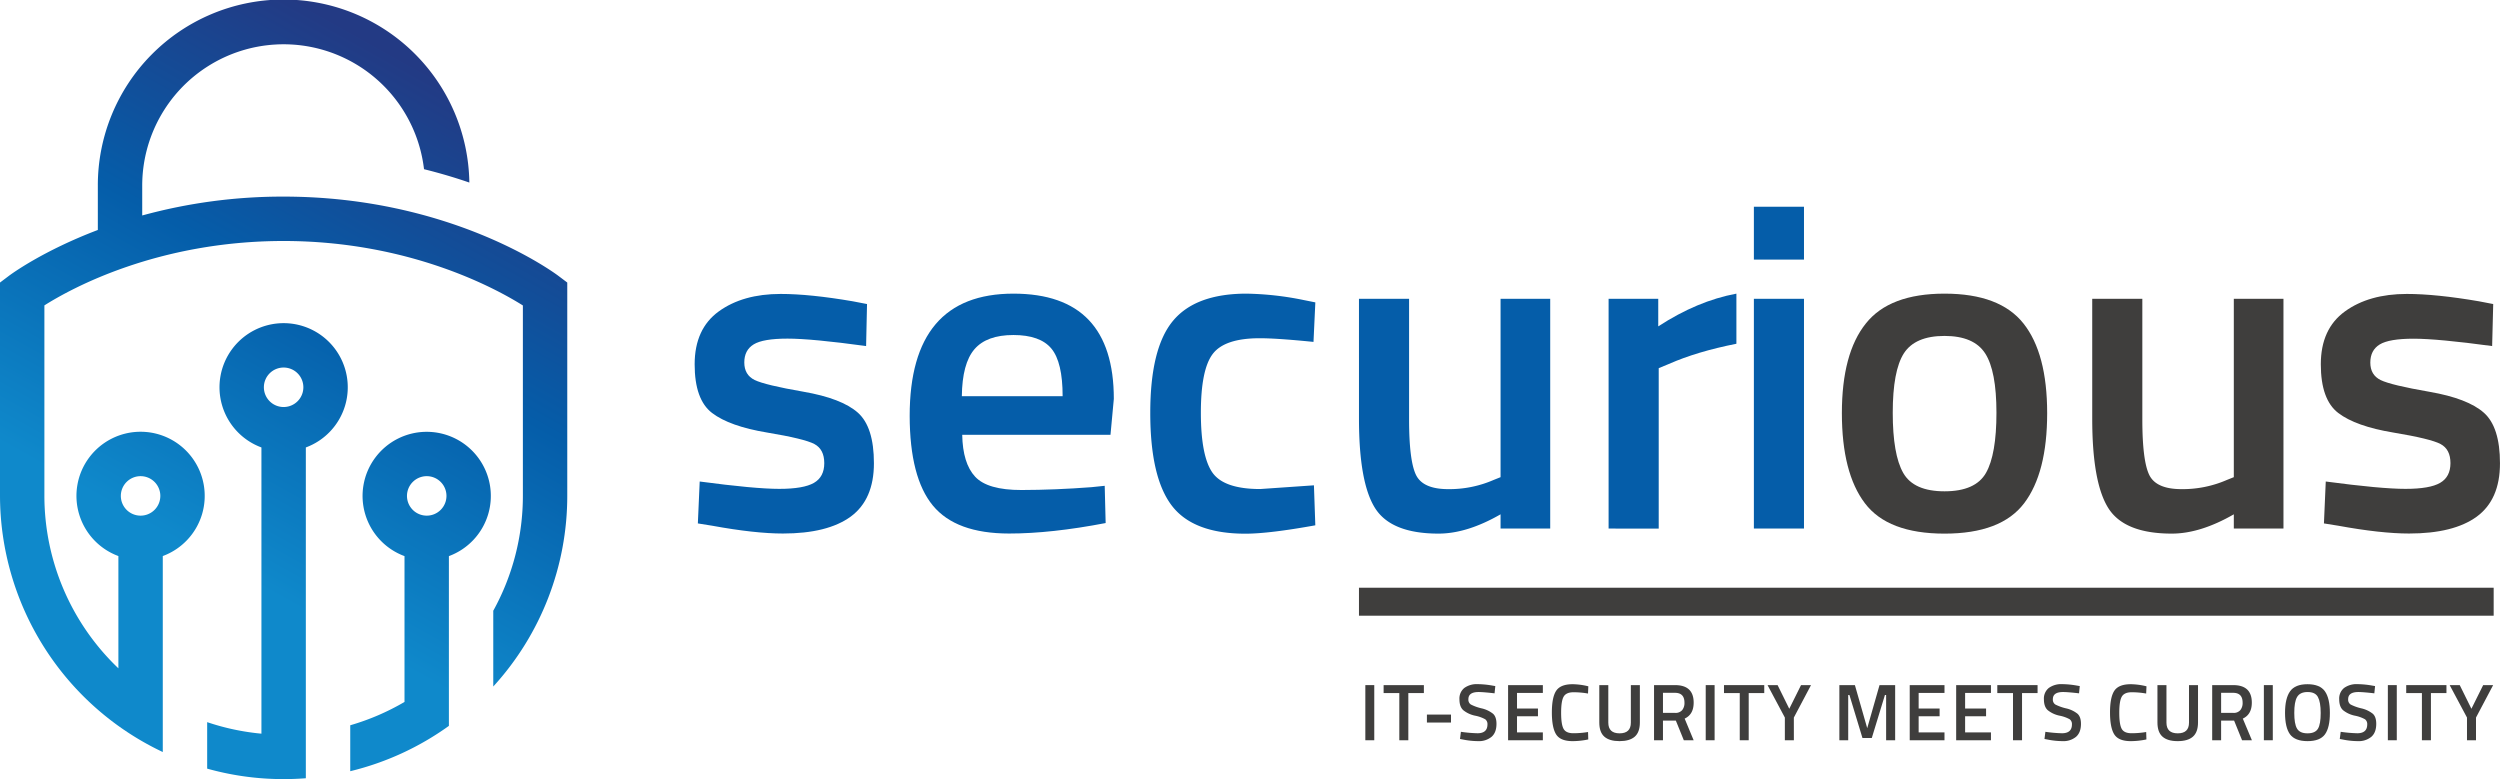 <svg xmlns="http://www.w3.org/2000/svg" xmlns:xlink="http://www.w3.org/1999/xlink" id="Layer_1" data-name="Layer 1" viewBox="0 0 1192.87 371.75"><defs><style> .cls-1 { fill: #3f3e3d; } .cls-2 { fill: url(#Unbenannter_Verlauf_11); } .cls-3 { fill: url(#Unbenannter_Verlauf_11-2); } .cls-4 { fill: url(#Unbenannter_Verlauf_11-3); } .cls-5 { fill: #055da9; } </style><linearGradient id="Unbenannter_Verlauf_11" data-name="Unbenannter Verlauf 11" x1="104.8" y1="431.44" x2="283.68" y2="110.17" gradientUnits="userSpaceOnUse"><stop offset="0" stop-color="#0f89cb"></stop><stop offset="0.31" stop-color="#0f89cb"></stop><stop offset="0.67" stop-color="#055da9"></stop><stop offset="1" stop-color="#233a84"></stop></linearGradient><linearGradient id="Unbenannter_Verlauf_11-2" x1="82.28" y1="418.91" x2="261.16" y2="97.63" xlink:href="#Unbenannter_Verlauf_11"></linearGradient><linearGradient id="Unbenannter_Verlauf_11-3" x1="162.6" y1="463.63" x2="341.48" y2="142.35" xlink:href="#Unbenannter_Verlauf_11"></linearGradient></defs><g><path class="cls-1" d="M689.35,405.64V379.33h4.26v26.31Z" transform="translate(-37.88 -52.43)"></path><path class="cls-1" d="M698.07,383.13v-3.8h19.21v3.8h-7.42v22.51h-4.3V383.13Z" transform="translate(-37.88 -52.43)"></path><path class="cls-1" d="M718.73,397.19v-3.8h11.49v3.8Z" transform="translate(-37.88 -52.43)"></path><path class="cls-1" d="M743.4,382.63c-3.26,0-4.88,1.14-4.88,3.42a2.77,2.77,0,0,0,1.15,2.52,22.05,22.05,0,0,0,5.09,1.84,13.64,13.64,0,0,1,5.55,2.61c1.08,1,1.61,2.61,1.61,4.78,0,2.77-.78,4.84-2.36,6.21a9.45,9.45,0,0,1-6.43,2.05,37.61,37.61,0,0,1-7.23-.77l-1.38-.26.42-3.42a65.08,65.08,0,0,0,7.92.69q4.75,0,4.76-4.23a2.85,2.85,0,0,0-1.07-2.44,16.52,16.52,0,0,0-4.85-1.72,13.23,13.23,0,0,1-5.6-2.6q-1.85-1.65-1.85-5.22a6.46,6.46,0,0,1,2.33-5.4,10.14,10.14,0,0,1,6.43-1.82,42.28,42.28,0,0,1,7,.69l1.35.23-.35,3.46C747.42,382.84,744.88,382.63,743.4,382.63Z" transform="translate(-37.88 -52.43)"></path><path class="cls-1" d="M757.46,405.64V379.33h16.59v3.72H761.72v7.46h10v3.68h-10v7.69h12.33v3.76Z" transform="translate(-37.88 -52.43)"></path><path class="cls-1" d="M788.22,406.06q-5.76,0-7.81-3.18t-2.06-10.49q0-7.31,2.08-10.39c1.38-2.06,4-3.1,7.79-3.1a32.81,32.81,0,0,1,7.53,1l-.15,3.45a39.43,39.43,0,0,0-6.91-.61q-3.47,0-4.69,2.05c-.82,1.37-1.23,3.95-1.23,7.72s.4,6.35,1.19,7.73,2.34,2.05,4.65,2.05a42.81,42.81,0,0,0,7-.58l.11,3.54A36,36,0,0,1,788.22,406.06Z" transform="translate(-37.88 -52.43)"></path><path class="cls-1" d="M805.28,397.23c0,3.4,1.79,5.11,5.38,5.11s5.38-1.71,5.38-5.11v-17.9h4.3v17.82q0,4.65-2.44,6.78t-7.26,2.13q-4.83,0-7.24-2.13c-1.62-1.42-2.42-3.68-2.42-6.78V379.33h4.3Z" transform="translate(-37.88 -52.43)"></path><path class="cls-1" d="M831.36,396.27v9.37H827.1V379.33h10q8.91,0,8.91,8.37c0,3.74-1.44,6.28-4.3,7.61L846,405.64h-4.69l-3.8-9.37Zm10.26-8.53q0-4.73-4.53-4.73h-5.73v9.57h5.8a4.07,4.07,0,0,0,3.38-1.33A5.37,5.37,0,0,0,841.62,387.74Z" transform="translate(-37.88 -52.43)"></path><path class="cls-1" d="M851.76,405.64V379.33H856v26.31Z" transform="translate(-37.88 -52.43)"></path><path class="cls-1" d="M860.48,383.13v-3.8h19.21v3.8h-7.42v22.51H868V383.13Z" transform="translate(-37.88 -52.43)"></path><path class="cls-1" d="M893.82,405.64h-4.3V394.81l-8.26-15.48h4.8l5.57,11.29,5.61-11.29H902l-8.19,15.48Z" transform="translate(-37.88 -52.43)"></path><path class="cls-1" d="M915.53,405.64V379.33h7.41l5.88,20.55,5.87-20.55h7.46v26.31h-4.31V384.05h-.57L931,404.57h-4.45l-6.22-20.52h-.58v21.59Z" transform="translate(-37.88 -52.43)"></path><path class="cls-1" d="M949.1,405.64V379.33h16.59v3.72H953.36v7.46h10v3.68h-10v7.69h12.33v3.76Z" transform="translate(-37.88 -52.43)"></path><path class="cls-1" d="M971.26,405.64V379.33h16.6v3.72H975.53v7.46h10v3.68h-10v7.69h12.33v3.76Z" transform="translate(-37.88 -52.43)"></path><path class="cls-1" d="M990.89,383.13v-3.8h19.21v3.8h-7.41v22.51h-4.31V383.13Z" transform="translate(-37.88 -52.43)"></path><path class="cls-1" d="M1022.28,382.63c-3.26,0-4.88,1.14-4.88,3.42a2.77,2.77,0,0,0,1.15,2.52,22.25,22.25,0,0,0,5.09,1.84,13.51,13.51,0,0,1,5.55,2.61c1.08,1,1.62,2.61,1.62,4.78q0,4.15-2.37,6.21a9.45,9.45,0,0,1-6.43,2.05,37.43,37.43,0,0,1-7.22-.77l-1.39-.26.43-3.42a64.8,64.8,0,0,0,7.91.69q4.76,0,4.76-4.23a2.85,2.85,0,0,0-1.07-2.44,16.42,16.42,0,0,0-4.84-1.72,13.22,13.22,0,0,1-5.61-2.6q-1.85-1.65-1.85-5.22a6.46,6.46,0,0,1,2.33-5.4,10.14,10.14,0,0,1,6.43-1.82,42.18,42.18,0,0,1,7,.69l1.35.23-.35,3.46C1026.3,382.84,1023.76,382.63,1022.28,382.63Z" transform="translate(-37.88 -52.43)"></path><path class="cls-1" d="M1054.54,406.06q-5.76,0-7.81-3.18t-2.06-10.49q0-7.31,2.08-10.39c1.38-2.06,4-3.1,7.79-3.1a32.81,32.81,0,0,1,7.53,1l-.15,3.45a39.46,39.46,0,0,0-6.92-.61q-3.45,0-4.68,2.05c-.82,1.37-1.23,3.95-1.23,7.72s.4,6.35,1.19,7.73,2.34,2.05,4.65,2.05a42.81,42.81,0,0,0,7-.58l.11,3.54A36,36,0,0,1,1054.54,406.06Z" transform="translate(-37.88 -52.43)"></path><path class="cls-1" d="M1071.6,397.23c0,3.4,1.79,5.11,5.38,5.11s5.38-1.71,5.38-5.11v-17.9h4.3v17.82c0,3.1-.82,5.36-2.44,6.78s-4,2.13-7.26,2.13-5.63-.71-7.24-2.13-2.42-3.68-2.42-6.78V379.33h4.3Z" transform="translate(-37.88 -52.43)"></path><path class="cls-1" d="M1097.68,396.27v9.37h-4.26V379.33h10q8.91,0,8.91,8.37c0,3.74-1.44,6.28-4.3,7.61l4.34,10.33h-4.69l-3.8-9.37Zm10.26-8.53q0-4.73-4.53-4.73h-5.73v9.57h5.8a4.07,4.07,0,0,0,3.38-1.33A5.37,5.37,0,0,0,1107.94,387.74Z" transform="translate(-37.88 -52.43)"></path><path class="cls-1" d="M1118.08,405.64V379.33h4.26v26.31Z" transform="translate(-37.88 -52.43)"></path><path class="cls-1" d="M1147.22,402.84q-2.37,3.23-8.32,3.22t-8.34-3.24q-2.37-3.26-2.38-10.2t2.4-10.33q2.4-3.39,8.32-3.39c3.94,0,6.71,1.13,8.3,3.37s2.38,5.69,2.38,10.35S1148.79,400.69,1147.22,402.84Zm-13.32-2.77c.88,1.51,2.54,2.27,5,2.27s4.12-.75,5-2.23,1.29-4,1.29-7.47-.44-6-1.32-7.63-2.53-2.38-4.94-2.38-4.06.79-5,2.38-1.34,4.12-1.34,7.59S1133,398.56,1133.9,400.07Z" transform="translate(-37.88 -52.43)"></path><path class="cls-1" d="M1163.18,382.63c-3.26,0-4.88,1.14-4.88,3.42a2.77,2.77,0,0,0,1.15,2.52,22.05,22.05,0,0,0,5.09,1.84,13.57,13.57,0,0,1,5.55,2.61c1.08,1,1.61,2.61,1.61,4.78,0,2.77-.78,4.84-2.36,6.21a9.45,9.45,0,0,1-6.43,2.05,37.43,37.43,0,0,1-7.22-.77l-1.39-.26.43-3.42a64.8,64.8,0,0,0,7.91.69q4.75,0,4.76-4.23a2.85,2.85,0,0,0-1.07-2.44,16.42,16.42,0,0,0-4.84-1.72,13.22,13.22,0,0,1-5.61-2.6q-1.85-1.65-1.85-5.22a6.46,6.46,0,0,1,2.33-5.4,10.14,10.14,0,0,1,6.43-1.82,42.28,42.28,0,0,1,7,.69l1.35.23-.35,3.46C1167.2,382.84,1164.66,382.63,1163.18,382.63Z" transform="translate(-37.88 -52.43)"></path><path class="cls-1" d="M1177.24,405.64V379.33h4.26v26.31Z" transform="translate(-37.88 -52.43)"></path><path class="cls-1" d="M1186,383.13v-3.8h19.2v3.8h-7.41v22.51h-4.3V383.13Z" transform="translate(-37.88 -52.43)"></path><path class="cls-1" d="M1219.3,405.64H1215V394.81l-8.26-15.48h4.8l5.57,11.29,5.61-11.29h4.76l-8.18,15.48Z" transform="translate(-37.88 -52.43)"></path></g><g><path class="cls-2" d="M183.81,265.93a30.6,30.6,0,1,0-21.19,0V402.5a113.48,113.48,0,0,1-25.89-5.5v22.18a134.78,134.78,0,0,0,36.48,5q5.35,0,10.6-.41Zm-10.6-19.29a9.42,9.42,0,1,1,9.42-9.41A9.42,9.42,0,0,1,173.21,246.64Z" transform="translate(-37.88 -52.43)"></path><path class="cls-3" d="M304.33,184.07c-2.05-1.55-51.15-37.83-131.12-37.83a253.38,253.38,0,0,0-67.47,9V141.09a67.46,67.46,0,0,1,134.46-7.93c7.75,1.93,15,4.09,21.63,6.38a88.64,88.64,0,0,0-177.27,1.55v21.07c-26.32,10-41.35,21.07-42.46,21.91l-4.22,3.18v101.6a135.5,135.5,0,0,0,77.67,122.41V317.75a30.6,30.6,0,1,0-21.18,0v53.57a113.82,113.82,0,0,1-35.31-82.47v-90.7c12.79-8.09,53.94-30.73,114.15-30.73,59.91,0,101.31,22.68,114.16,30.76v90.67A113.43,113.43,0,0,1,273.16,344h.08v36a134.78,134.78,0,0,0,35.31-91.06V187.25ZM105,279.63A9.42,9.42,0,1,1,95.54,289,9.42,9.42,0,0,1,105,279.63Z" transform="translate(-37.88 -52.43)"></path><path class="cls-4" d="M205,398.49v21.92a134.93,134.93,0,0,0,47.07-21.63v-81a30.6,30.6,0,1,0-21.18,0v69.58A113.84,113.84,0,0,1,205,398.49Zm36.48-118.86a9.42,9.42,0,1,1-9.41,9.41A9.43,9.43,0,0,1,241.47,279.63Z" transform="translate(-37.88 -52.43)"></path></g><g><path class="cls-5" d="M451.14,217.55Q425.27,214,413.63,214t-16.12,2.74q-4.5,2.75-4.49,8.66t4.93,8.34q4.94,2.41,23.25,5.59t26,10q7.67,6.81,7.67,24.13T443.8,298.93Q432.72,307,411.44,307q-13.38,0-33.78-3.73l-6.8-1.09.88-20q26.33,3.51,37.95,3.51t16.56-2.86q4.94-2.85,4.93-9.43t-4.71-9.1q-4.73-2.52-22.6-5.49t-26.21-9.32q-8.34-6.36-8.33-23.25t11.51-25.23q11.52-8.33,29.5-8.33,14,0,34.44,3.51l6.8,1.31Z" transform="translate(-37.88 -52.43)"></path><path class="cls-5" d="M558.6,284.89l6.39-.66.45,17.77q-26,5-46.08,5Q494,307,483,293.66t-11.07-42.77q0-58.35,49.51-58.35,47.9,0,47.9,50.23l-1.59,17.11H497q.23,13.61,6.16,20t22.12,6.36Q541.49,286.2,558.6,284.89Zm-13.69-43.43q0-16.25-5.36-22.71t-18.13-6.47q-12.78,0-18.6,6.8t-6,22.38Z" transform="translate(-37.88 -52.43)"></path><path class="cls-5" d="M632.57,192.54A146.21,146.21,0,0,1,660,195.61l5.49,1.1-.88,18.86q-17.33-1.75-25.66-1.75-16.68,0-22.38,7.45t-5.7,28.08q0,20.63,5.48,28.52t22.81,7.9L664.82,284l.66,19.08q-22.15,4-33.34,4-25,0-35.21-13.49t-10.2-44.2q0-30.71,10.75-43.76T632.57,192.54Z" transform="translate(-37.88 -52.43)"></path><path class="cls-5" d="M753.87,195h23.69V304.63H753.87v-6.8q-16,9.21-29.61,9.21-22.59,0-30.27-12.17t-7.68-42.67V195h23.91v57.47q0,19.74,3.29,26.54t15.36,6.81a52.94,52.94,0,0,0,21.71-4.39l3.29-1.32Z" transform="translate(-37.88 -52.43)"></path><path class="cls-5" d="M805.42,304.63V195h23.69v13.16Q847.75,196,866.4,192.54v23.91q-18.87,3.74-32.24,9.65l-4.83,2v76.56Z" transform="translate(-37.88 -52.43)"></path><path class="cls-5" d="M874.74,176.31V151.08h23.91v25.23Zm0,128.32V195h23.91V304.63Z" transform="translate(-37.88 -52.43)"></path><path class="cls-1" d="M928.15,206.8q11.29-14.27,37.62-14.26t37.62,14.26q11.29,14.25,11.29,42.77t-11,43q-11,14.49-38,14.48t-37.95-14.48q-11-14.47-11-43T928.15,206.8ZM946,278.09q5,8.78,19.74,8.77t19.74-8.77q5-8.77,5-28.74t-5.38-28.29q-5.37-8.34-19.41-8.34t-19.41,8.34Q941,229.39,941,249.35T946,278.09Z" transform="translate(-37.88 -52.43)"></path><path class="cls-1" d="M1103.74,195h23.69V304.63h-23.69v-6.8q-16,9.21-29.61,9.21-22.59,0-30.27-12.17t-7.68-42.67V195h23.91v57.47q0,19.74,3.29,26.54t15.36,6.81a52.94,52.94,0,0,0,21.71-4.39l3.29-1.32Z" transform="translate(-37.88 -52.43)"></path><path class="cls-1" d="M1227,217.55q-25.89-3.51-37.51-3.51t-16.12,2.74q-4.5,2.75-4.5,8.66t4.94,8.34q4.93,2.41,23.25,5.59t26,10q7.68,6.81,7.68,24.13t-11.08,25.45Q1208.6,307,1187.32,307q-13.38,0-33.78-3.73l-6.8-1.09.87-20q26.33,3.51,38,3.51t16.56-2.86q4.94-2.85,4.94-9.43t-4.72-9.1q-4.71-2.52-22.59-5.49t-26.21-9.32q-8.34-6.36-8.34-23.25t11.52-25.23q11.51-8.33,29.5-8.33,14,0,34.44,3.51l6.8,1.31Z" transform="translate(-37.88 -52.43)"></path></g><rect class="cls-1" x="648.43" y="280.43" width="541.42" height="13.35"></rect></svg>